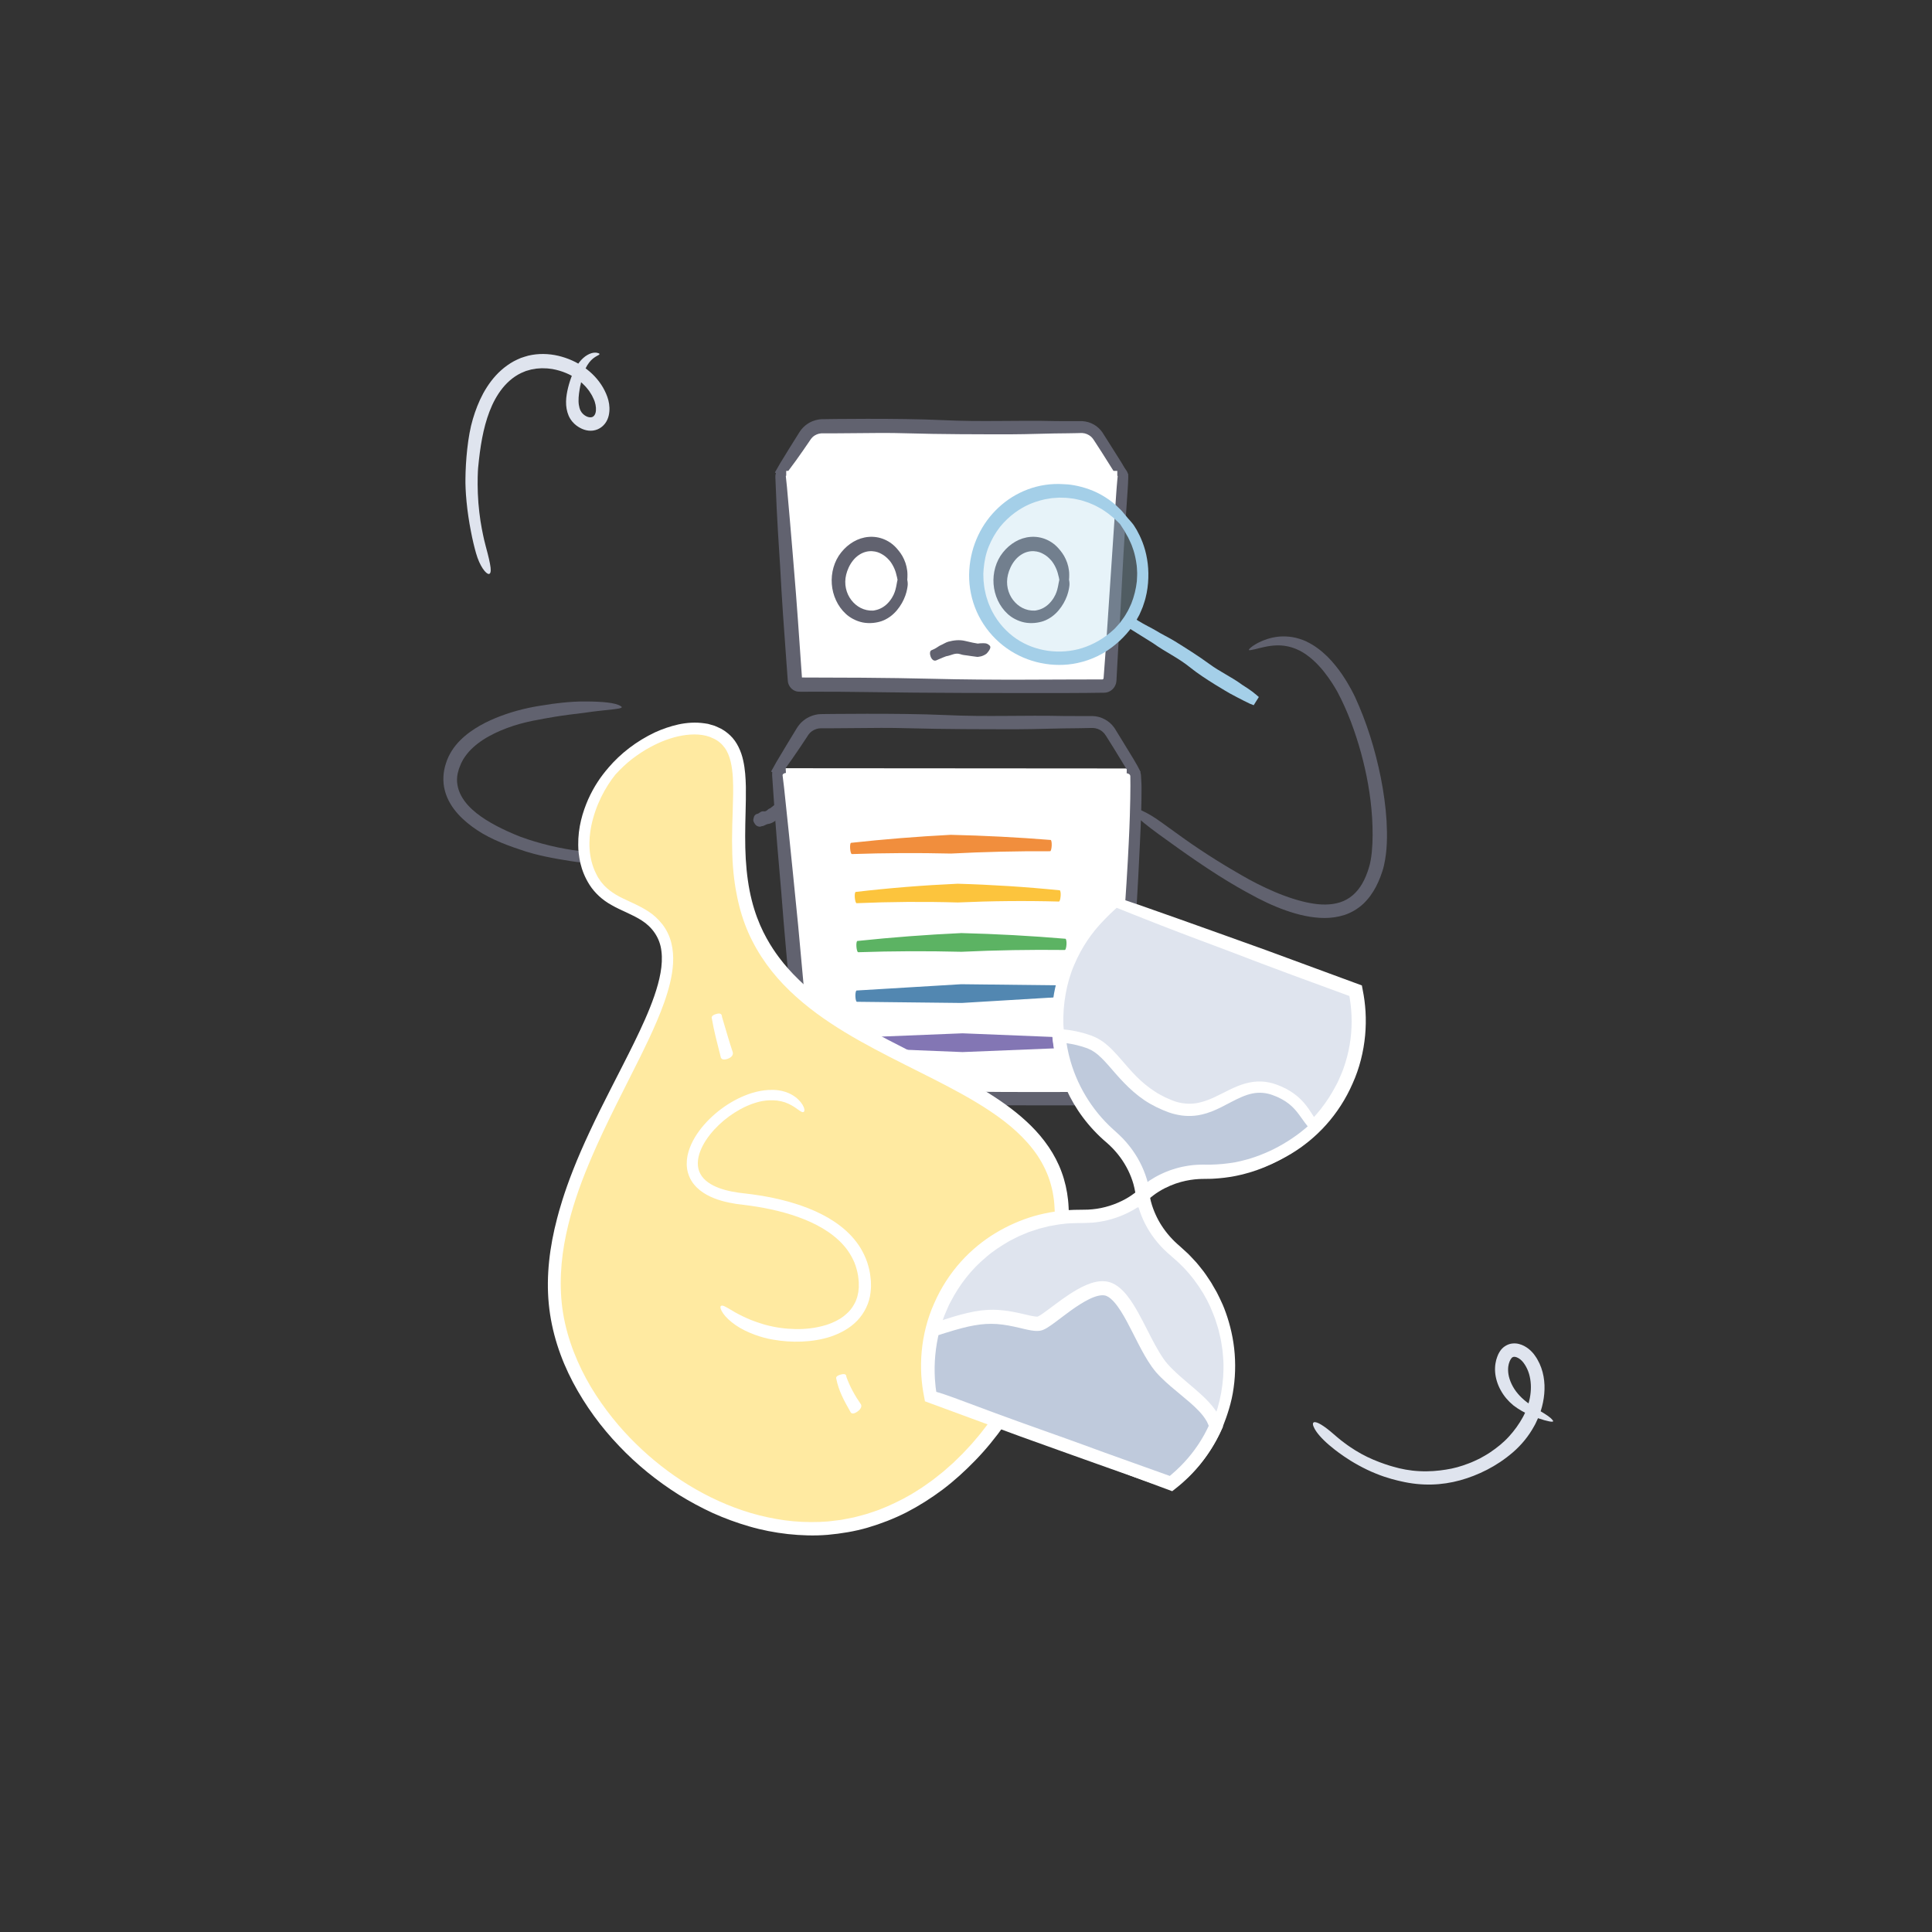 <?xml version="1.0" encoding="UTF-8"?><svg id="Layer_1" xmlns="http://www.w3.org/2000/svg" xmlns:xlink="http://www.w3.org/1999/xlink" viewBox="0 0 700 700"><rect x="0" y="0" width="700" height="700" fill="#333333" stroke="none"/><defs><style>.cls-1{fill:#a3cfe8;}.cls-2{fill:#fff;}.cls-3{fill:#fcc43d;}.cls-4{fill:#a4cfe8;}.cls-5{fill:#f18e3d;}.cls-6{fill:#8376b4;}.cls-7{fill:#ffeaa1;}.cls-8{fill:#dfe4ee;}.cls-9{fill:#61626f;}.cls-10{fill:#bfcadc;}.cls-11{opacity:.26;}.cls-12{fill:#5287b1;}.cls-13{fill:#5cb363;}</style><symbol id="colors" viewBox="0 0 75.75 75.68"><g><path class="cls-5" d="M70.25,3.77c-.05,1.08-.29,1.95-.54,1.95-11.53-.06-23.05,.21-34.54,.81-11.5-.27-23.03-.21-34.55,.18-.25,0-.52-.85-.59-1.93-.08-1.08,.06-1.97,.32-1.99C11.87,1.53,23.46,.6,35.08,0c11.63,.27,23.24,.86,34.8,1.79,.25,.02,.42,.9,.37,1.98Z"/><path class="cls-3" d="M73.36,21.32c-.07,1.08-.33,1.94-.59,1.93-11.76-.32-23.52-.21-35.24,.32-11.73-.34-23.49-.25-35.25,.25-.26,.01-.53-.85-.62-1.92-.09-1.08,.05-1.97,.31-2,11.78-1.38,23.63-2.33,35.51-2.86,11.89,.34,23.75,1.1,35.55,2.29,.26,.02,.41,.91,.34,1.99Z"/><path class="cls-13" d="M75.4,38.18c-.05,1.08-.31,1.95-.57,1.94-12.02-.14-24.02,.06-36,.63-11.99-.3-23.99-.26-36,.15-.26,0-.53-.85-.61-1.93-.08-1.08,.07-1.97,.34-1.99,12.03-1.27,24.1-2.19,36.21-2.75,12.11,.3,24.21,.96,36.26,1.98,.26,.02,.43,.91,.38,1.99Z"/><path class="cls-12" d="M75.74,54.41c.03,1.08-.17,1.96-.43,1.98l-36.43,2.19-36.49-.41c-.27,0-.5-.88-.53-1.95s.17-1.96,.43-1.98l36.43-2.19,36.49,.41c.27,0,.5,.88,.53,1.95Z"/><path class="cls-6" d="M71.73,72.42c0,1.08-.19,1.96-.42,1.97l-32.13,1.3-32.13-1.3c-.23,0-.42-.89-.42-1.97s.19-1.96,.42-1.97l32.13-1.3,32.13,1.3c.23,0,.42,.89,.42,1.97Z"/></g></symbol><symbol id="control" viewBox="0 0 402.14 428.55"><g><g><g><path class="cls-2" d="M246.7,45.12l-9.36-14.87c-1.37-2.18-3.77-3.5-6.34-3.5h-93.61c-2.5,0-4.83,1.24-6.22,3.32l-9.57,14.26"/><path class="cls-9" d="M123.08,45.33c.6-.79,1.22-1.61,1.88-2.47,1.82-2.38,3.75-5.09,5.4-7.47,.82-1.2,1.58-2.31,2.24-3.26,.16-.24,.32-.47,.46-.68,.14-.19,.21-.3,.32-.43,.2-.25,.4-.44,.57-.6,.84-.69,1.86-1.1,2.88-1.19,.13,0,.26-.02,.38-.02h1.61c.75,0,1.5,0,2.24,.01,2.97-.02,5.88-.05,8.78-.07,5.81-.07,11.63-.14,17.94,.05,12.62,.37,25.91,.37,37.86,.37,5.98,0,14.61-.37,20.59-.37,.83,0,1.99-.02,3.36-.06,.67-.01,1.52-.06,1.95-.03,.53,.03,1.09,.16,1.63,.38,.54,.22,1.06,.54,1.51,.94,.23,.2,.43,.43,.62,.67,.1,.13,.16,.22,.29,.4l.35,.53c.94,1.42,1.84,2.81,2.64,4.08,1.77,2.81,3.19,5.06,4.25,6.75,.8,1.26,1.6,2.33,2.37,3.23l2.97-1.87c-.61-1.27-1.45-2.78-2.62-4.64-.71-1.12-1.77-2.81-3.54-5.62-.9-1.42-2.03-3.21-3.23-5.1-.8-1.15-1.88-2.16-3.14-2.86-1.25-.71-2.67-1.11-4.06-1.2-4.46,0-8.33-.02-9.34-.02-15.28-.37-26.57,.37-41.85-.37-15.3-.74-41.96-.36-43.22-.32-.38,.02-1.69,.05-3.41,.73-.85,.34-1.79,.87-2.69,1.62-.45,.38-.88,.81-1.28,1.29-.4,.48-.78,1.08-1.01,1.45-2.14,3.4-4.71,7.53-6.78,10.94-.65,1.14-1.27,2.23-1.87,3.27l2.93,1.96Z"/></g><g><path class="cls-2" d="M244.17,42.82c1.1,0,2,.9,2,2l-4.93,73.68c0,1.1-.82,2-1.84,2h-110.44c-1.02,0-1.84-.9-1.84-2l-4.93-73.68c0-1.1,.9-2,2-2"/><path class="cls-9" d="M124.18,41.03c-1.8-.07-3.58,1.35-3.84,3.26-.02,.11-.03,.25-.04,.38v.67l.04,.74c.02,.5,.04,1,.06,1.5,.39,11.28,1.31,25.07,1.64,30.07,.61,11.91,1.41,22.87,2.22,33.82l.3,4.11,.15,2.06,.05,.62c.03,.31,.03,.63,.08,.94,.1,.6,.31,1.18,.64,1.69,.64,1.02,1.74,1.75,2.94,1.9,.3,.04,.62,.05,.94,.05h1.8c1.39,0,2.78,0,4.18-.01,5.6,0,11.33,.03,17.28,.12,23.83,.37,48.91,.37,71.48,.37,2.71-.02,5.7-.03,8.85-.05,1.58-.02,3.19-.04,4.83-.06,.57,0,1.15-.01,1.72-.02,.8-.03,1.53-.24,2.19-.65,1.32-.8,2.15-2.27,2.2-3.87,.2-3.66,.4-7.35,.59-10.88,.21-3.43,.41-6.71,.58-9.64,.42-6.26,1.14-22.57,1.9-33.84,.42-6.26,.75-11.27,1.01-15.03,.09-1.41,.16-2.74,.19-4v-.23c0-.09,.01-.11,0-.33-.02-.38-.07-.64-.16-.94-.17-.58-.48-1.1-.87-1.52-.78-.85-1.91-1.27-2.94-1.22v3.52c.09,.04,.14,.12,.14,.19,0,.02,0,.03,0,.04,0,0,0,.02,0,.01-.01-.02,0-.09-.01,.06-.04,.39-.08,.79-.12,1.21-.16,1.66-.3,3.5-.44,5.56-.17,2.5-.42,6.25-.84,12.5-.84,12.5-2.51,37.5-2.76,41.25-.33,4.38-.65,8.59-.93,12.43,0,.18-.05,.37-.2,.48-.15,.13-.33,.1-.52,.1h-4.18c-2.76,0-5.48,.02-8.17,.02-5.39,.02-10.67,.04-16,.06-10.66,.02-21.5-.03-33.68-.34-7.21-.18-15.77-.3-24.59-.37-7.41-.03-15.04-.06-21.96-.08-.56-8.07-1.07-15.33-1.45-20.7-.4-5.47-.67-9.01-.71-9.56-.17-2.17-1.9-23.76-3.27-38.75-.13-1.23-.26-2.43-.38-3.61l-.02-.22v-.08s-.02,0-.02,0c0-.02,0-.05,0-.08,.03-.06,.07-.11,.15-.14v-3.52Z"/></g><g><path class="cls-2" d="M247.63,150.64c1.68,.03,3.06,1.15,3.15,2.57,1,14.34-3.81,86.02-8.41,110.2-.72,3.77-4.02,6.49-7.86,6.49h-95.83c-4.15,0-7.61-3.16-7.97-7.3-1.7-19.52-6.57-72.63-9.71-109.75-.11-1.29,1.49-2.22,3.01-2.3"/><path class="cls-9" d="M123.94,148.77c-.44,.02-.84,.07-1.3,.19-.49,.12-.96,.31-1.4,.56-.88,.48-1.63,1.24-1.95,2.21-.34,.9-.05,2.26-.07,2.69,.04,.64,.08,1.28,.13,1.93,.91,14.51,2.48,32.2,3.05,38.63,1.17,15.29,2.48,29.36,3.79,43.43,.65,7.03,1.29,14.07,1.95,21.25,.08,.9,.16,1.8,.24,2.7,.03,.39,.1,1.05,.21,1.61,.11,.58,.29,1.14,.49,1.69,.86,2.2,2.49,4.1,4.58,5.27,1.04,.59,2.19,.99,3.39,1.19,.58,.11,1.24,.13,1.77,.15h1.41c1.88,.03,3.78,.05,5.7,.07,15.34,.18,31.08,.28,46.61,.32,7.77,.01,15.49,.03,23.08,.04,3.8,0,7.56,0,11.29,0,1.86,0,3.71,0,5.55,0h2.07l.92-.04c1.23-.1,2.44-.42,3.56-.93,2.24-1,4.24-2.89,5.34-5.36,.27-.61,.5-1.26,.65-1.92l.11-.5,.06-.39,.13-.77c.17-1.04,.34-2.09,.51-3.15,.33-2.13,.59-4.29,.89-6.49,.25-2.19,.51-4.41,.76-6.63,.95-8.87,1.68-17.74,2.32-25,.73-8.06,1.94-29.05,2.6-43.6,.4-8.08,.6-14.56,.59-19.47,.03-1.85-.09-3.57-.2-5.35-.11-1.38-.91-2.58-1.95-3.3-1.03-.71-2.13-.95-3.16-.94l-.07,3.51c.33,.04,.66,.14,.92,.34,.2,.15,.4,.41,.4,.75,0,.93,.02,2.11,.03,3.47-.01,1.41-.03,3-.05,4.71-.07,3.21-.16,8.02-.56,16.07-.38,8.04-1.12,20.11-1.94,30.76-.8,10.65-1.67,19.87-1.9,22.28-.98,9.21-1.95,17.81-3.15,26.03-.28,2.06-.67,4.06-.99,6.07-.26,1.59-1.1,2.9-2.32,3.81-.61,.45-1.29,.79-2.02,.97-.76,.2-1.38,.21-2.5,.2-2.02,0-4.04,.01-6.06,.02-16.14,.05-32.29,.05-50.85-.32-9.28-.18-20.3-.3-31.66-.37-1.42,0-2.84-.02-4.27-.02l-2.08-.02c-.47,0-.93-.1-1.38-.22-1.8-.52-3.23-2.11-3.59-3.92-.06-.23-.06-.43-.11-.71l-.09-1.06c-.06-.7-.12-1.4-.18-2.1-.12-1.4-.24-2.79-.36-4.16-.24-2.76-.48-5.47-.72-8.11-1.94-21.14-3.48-38.01-3.61-39.41-.28-2.79-3.01-30.56-5.09-49.83-.18-1.46-.35-2.9-.52-4.31-.08-.26,.05-.54,.26-.7,.1-.08,.22-.15,.35-.2,.1-.04,.39-.12,.58-.13l-.18-3.52Z"/></g><use width="75.75" height="75.68" transform="translate(147.36 174.68) scale(1.04)" xlink:href="#colors"/><path class="cls-9" d="M168.09,82.27c.03-.6,.1-1.23,.07-1.88,0-1.84-.48-3.89-1.25-5.55-.74-1.68-1.77-2.93-2.32-3.57-1.28-1.57-2.91-2.81-4.74-3.59-1.82-.79-3.82-1.1-5.75-.94-3.92,.31-7.44,2.48-9.95,5.62-2.56,3.17-3.71,7.43-3.4,11.48,.3,4.07,2.1,8.04,5.04,10.75,1.45,1.37,3.68,2.64,6.13,3.14,2.46,.49,4.97,.17,6.86-.47,1.05-.34,2.88-1.25,4.42-2.74,1.57-1.46,2.84-3.41,3.61-5.1,.88-1.87,1.21-3.5,1.38-4.7,.15-.91,.04-1.74-.1-2.44h-3.52c-.09,.34-.18,.7-.24,1.12-.1,.41-.17,.86-.26,1.37-.15,.6-.29,1.54-.94,2.94-.64,1.4-2.01,3.31-3.68,4.36-1.63,1.11-3.33,1.31-3.74,1.37-3.32,.14-6.07-1.44-7.91-3.84-1.83-2.39-2.7-5.75-1.85-9.18,.41-1.69,1.23-3.59,2.48-5.14,1.24-1.57,2.94-2.69,4.58-3.12,1.65-.45,3.23-.24,4.31,.11,1.09,.38,1.74,.83,1.84,.88,.2,.11,1.34,.79,2.49,2.14,1.13,1.35,2.13,3.39,2.51,5.23,.2,.59,.28,1.19,.4,1.76h3.52Z"/><path class="cls-9" d="M121.7,153.65c.62-.85,1.26-1.71,1.93-2.62,1.87-2.53,3.85-5.41,5.55-7.94,.85-1.27,1.63-2.45,2.3-3.46,.17-.25,.32-.5,.48-.73,.08-.12,.15-.23,.22-.34l.16-.23c.2-.28,.4-.51,.57-.68,.86-.8,1.93-1.31,3.02-1.5,.27-.04,.55-.07,.83-.07h1.11c.79,0,1.57,0,2.35,0,3.12-.02,6.17-.05,9.23-.07,6.11-.07,12.22-.14,18.85,.05,13.26,.37,27.23,.37,39.79,.37,6.28,0,15.36-.37,21.64-.37,.87,0,2.09-.02,3.53-.06,.36,0,.73-.02,1.12-.03,.19,0,.38,0,.57-.01,.14,0,.28,0,.43,0,.57,.03,1.18,.14,1.77,.36,.58,.22,1.16,.55,1.65,.97,.25,.21,.48,.45,.7,.69,.23,.28,.36,.46,.63,.89,.96,1.51,1.89,2.98,2.71,4.32,1.82,2.98,3.28,5.36,4.37,7.15,.82,1.34,1.65,2.48,2.44,3.43l3-1.83c-.64-1.34-1.5-2.94-2.7-4.9-.73-1.19-1.82-2.98-3.64-5.95-.46-.74-.97-1.58-1.52-2.48-.27-.45-.56-.91-.85-1.39-.15-.24-.29-.48-.44-.72-.16-.26-.37-.6-.59-.87-1.71-2.35-4.7-3.91-7.59-3.98-4.66,0-8.71-.01-9.76-.01-16.06-.37-27.92,.37-43.98-.37-8.03-.37-19.06-.46-28.25-.45-4.59,.02-8.72,.04-11.77,.06-3.07,.04-4.94,.03-5.58,.11-.39,.05-1.74,.17-3.46,.99-.86,.41-1.79,1.02-2.67,1.84-.43,.42-.86,.88-1.24,1.41-.18,.25-.4,.58-.53,.79-.13,.22-.27,.44-.41,.67-2.2,3.6-4.85,7.97-6.98,11.58-.67,1.2-1.31,2.36-1.93,3.46l2.95,1.92Z"/><path class="cls-9" d="M196.88,108.97c-.54,.48-1.38,.86-2.09,1.05-.73,.18-1.29,.19-1.35,.19-1.55-.15-2.71-.41-3.63-.51-.93-.12-1.59-.16-2.53-.48-.94-.31-1.77-.18-2.56,.05-.8,.23-1.56,.56-2.56,.72-.24,.08-1.87,.72-2.7,1.1-.42,.18-.67,.3-.83,.37-1.86,.83-3-3.1-1.82-3.63,.26-.11,.6-.27,1.03-.46,.77-.34,1.79-1.16,2.26-1.34,.82-.32,1.96-1.09,2.88-1.33,.91-.24,1.91-.44,2.94-.51,.52-.03,1.03-.04,1.55,0,.53,.04,1.1,.11,1.61,.25,1.04,.26,1.94,.46,2.7,.61,.77,.15,1.29,.23,1.84,.34,.23,0,.83-.14,1.6-.12,.84,0,1.62-.11,2.5,.64,.48,.35,.56,.73,.39,1.23-.17,.5-.58,1.11-1.22,1.82Z"/><path class="cls-9" d="M226.7,82.27c.03-.6,.1-1.23,.07-1.88,0-1.84-.48-3.89-1.25-5.55-.74-1.68-1.77-2.93-2.32-3.57-1.28-1.57-2.91-2.81-4.74-3.59-1.82-.79-3.82-1.1-5.75-.94-3.92,.31-7.44,2.48-9.95,5.62-2.56,3.17-3.71,7.43-3.4,11.48,.3,4.07,2.1,8.04,5.04,10.75,1.45,1.37,3.68,2.64,6.13,3.14,2.46,.49,4.97,.17,6.86-.47,1.05-.34,2.88-1.25,4.42-2.74,1.57-1.46,2.84-3.41,3.61-5.1,.88-1.87,1.21-3.5,1.38-4.7,.15-.91,.04-1.74-.1-2.44h-3.52c-.09,.34-.17,.7-.23,1.12-.1,.41-.17,.86-.26,1.37-.15,.6-.29,1.54-.94,2.94-.64,1.4-2.02,3.31-3.68,4.36-1.63,1.11-3.33,1.31-3.74,1.37-3.32,.14-6.07-1.44-7.91-3.84-1.83-2.39-2.7-5.75-1.85-9.18,.41-1.69,1.23-3.59,2.48-5.14,1.24-1.57,2.94-2.69,4.58-3.12,1.65-.45,3.23-.24,4.31,.11,1.09,.38,1.74,.83,1.84,.88,.2,.11,1.34,.79,2.49,2.14,1.13,1.35,2.13,3.39,2.51,5.23,.2,.59,.28,1.19,.4,1.76h3.52Z"/><g><path class="cls-4" d="M295.47,124.75c-.3-.26-.61-.52-.93-.8-1.79-1.56-4.23-3.07-5.11-3.63-4-2.94-7.88-4.6-11.89-7.54s-8.43-5.7-12.41-8.18c-1.99-1.24-5.06-2.72-7.05-3.97-1.11-.69-4.18-2.17-6.17-3.42-1.11-.69-1.99-1.24-2.65-1.66-.5-.31-1-.49-1.48-.59l-1.86,2.98c.38,.42,.91,.87,1.64,1.32,.44,.28,1.1,.69,2.21,1.38,2.21,1.38,6.63,4.14,7.3,4.56,4.89,3.49,9.04,5.21,13.73,9.01,4.69,3.8,13.79,9.03,14.19,9.25s4.37,2.37,7.22,3.71c.49,.19,.95,.37,1.4,.55l1.87-2.99Z"/><g class="cls-11"><circle class="cls-1" cx="223.23" cy="80.32" r="30.43"/></g><path class="cls-4" d="M247.84,59.74c-.45-.54-.9-1.08-1.37-1.64-.23-.28-.47-.56-.71-.84-.26-.26-.53-.52-.8-.79-2.95-3.03-7.05-5.58-10.96-6.97-3.9-1.41-7.48-1.86-9.37-1.87-9.03-.6-17.44,2.82-23.47,8.47-6.08,5.64-10.02,13.62-10.6,22.63-.29,4.5,.39,9.15,2.03,13.48,1.64,4.33,4.25,8.3,7.55,11.54,3.29,3.25,7.28,5.75,11.52,7.31,4.24,1.58,8.73,2.23,13.05,2.03,4.31-.18,9.59-1.47,14.15-4.12,4.58-2.62,8.38-6.37,10.84-9.86,.74-.93,1.56-2.4,2.47-4.12,.39-.9,.84-1.85,1.24-2.88,.33-1.05,.75-2.13,1.02-3.28,1.2-4.59,1.28-9.85,.55-14.02-.76-4.66-2.39-8.13-3.75-10.58-.28-.45-.55-.89-.81-1.31-.26-.43-.54-.83-.85-1.18-.6-.73-1.19-1.39-1.74-1.98l-2.71,2.24c.46,.75,.99,1.57,1.61,2.47,.27,.48,.55,.98,.84,1.52,.15,.26,.31,.53,.47,.81,.16,.28,.28,.59,.43,.89,.33,.75,.84,1.65,1.24,2.93,.48,1.25,.92,2.84,1.27,4.86,.07,.51,.15,1.05,.24,1.62,.09,.57,.07,1.17,.12,1.79,.12,1.24-.02,2.57-.07,3.93-.29,2.73-1,5.56-2.01,8.09-.57,1.23-1.08,2.45-1.75,3.48-.58,1.09-1.28,1.99-1.87,2.81-.55,.85-1.22,1.44-1.66,1.98-.46,.53-.82,.92-1.06,1.11-3.47,3.22-7.39,5.43-11.44,6.72-4.05,1.27-8.25,1.55-12.31,1.01-4.06-.57-8.03-1.98-11.56-4.37-3.51-2.4-6.58-5.74-8.74-9.89-.3-.5-.52-1.06-.76-1.62-.23-.56-.51-1.12-.71-1.71-.38-1.2-.83-2.42-1.06-3.74-.35-1.29-.44-2.65-.61-4.02-.02-.69-.05-1.38-.07-2.08-.04-.7,.07-1.4,.09-2.1,.23-2.8,.79-5.63,1.85-8.24,1.06-2.6,2.43-5.01,4.05-7.08,3.29-4.11,7.36-6.79,10.54-8.19,3.21-1.4,5.49-1.77,5.81-1.88,.17-.03,.54-.09,1.06-.17,.53-.06,1.2-.26,2.03-.28,.41-.03,.86-.06,1.33-.09,.24-.02,.48-.03,.73-.05,.25,0,.51,.01,.77,.02,.53,.01,1.08,.02,1.65,.04,.57,.03,1.16,.13,1.77,.19,1.22,.08,2.46,.45,3.76,.71,1.25,.42,2.57,.76,3.8,1.35,1.28,.47,2.43,1.21,3.61,1.82,1.08,.77,2.22,1.41,3.13,2.25,1.32,.95,2.4,2.09,3.48,3.13l2.71-2.24Z"/></g><path class="cls-9" d="M312.86,104.73c2.74,1.28,5.26,3.23,7.42,5.34,2.14,2.13,3.92,4.41,5.36,6.51,2.85,4.21,4.41,7.61,4.62,8.02,4.3,9.3,7.37,19.21,9.42,29.46,1.01,5.12,1.75,10.34,2.07,15.63,.27,5.29,.29,10.66-.95,16.13-.32,1.4-.78,2.69-1.23,3.94-.48,1.25-1,2.48-1.62,3.65-1.22,2.35-2.77,4.52-4.69,6.32-1.94,1.78-4.23,3.14-6.65,3.95-2.42,.8-4.91,1.14-7.34,1.14-4.87-.03-9.51-1.16-14.05-2.75-4.55-1.61-9.03-3.73-13.61-6.31-1.21-.64-5.81-3.18-10.89-6.42-5.09-3.22-10.67-7.09-14.35-9.71-3.66-2.63-5.86-4.22-7.33-5.27-8-5.84-10.38-8.57-9.47-9.19,.94-.62,5.29,1.12,10.39,4.84,2.19,1.58,5.11,3.68,8.76,6.3,3.29,2.34,7.4,5.07,11.18,7.44,3.78,2.38,7.26,4.37,9.17,5.49,3.45,2.02,7.78,4.28,12.22,6.15,4.43,1.89,8.98,3.33,12.69,4.01,3.69,.71,7.55,.83,10.94-.27,3.4-1.06,6.17-3.53,8.06-6.86,.95-1.66,1.7-3.51,2.29-5.44,.61-1.86,.91-3.81,1.13-5.87,.41-4.1,.35-8.35,.11-12.52-.53-8.36-2-16.04-4.03-23.51-2.08-7.45-4.68-14.79-8.58-22.13-.86-1.51-2.53-4.34-4.88-7.28-2.34-2.92-5.44-5.9-8.77-7.58-1.84-.94-3.73-1.51-5.54-1.75-1.81-.24-3.54-.16-5.08,.05-3.09,.43-5.44,1.28-6.88,1.47-.93,.2-1.11,.04-.64-.46,.23-.25,.63-.58,1.17-.98,.57-.35,1.26-.84,2.15-1.26,1.75-.89,4.2-1.82,7.27-2.14,1.53-.13,3.2-.1,4.93,.18,1.73,.3,3.49,.85,5.21,1.63Z"/></g><path class="cls-8" d="M387.57,381.29c-1.72-1.4-3.34-3.29-4.47-5.38-1.16-2.08-1.86-4.41-2.02-6.59-.16-2.18,.24-4.17,.77-5.53,.47-1.38,1.23-2.36,1.4-2.56,.91-1.15,2.55-2.14,4.17-2.25,1.64-.16,3.02,.31,4.15,.88,1.13,.6,2.08,1.34,2.9,2.23,.21,.22,.4,.45,.6,.69,.18,.23,.32,.45,.49,.68,.33,.44,.62,.9,.88,1.38,2.2,3.82,2.82,8.26,2.44,12.39-.18,2.08-.61,4.12-1.23,6.09-.31,.99-.67,1.97-1.11,2.89-.44,.92-.81,1.89-1.35,2.76-1.96,3.59-4.6,6.79-7.65,9.43-3.06,2.63-6.2,4.69-9.39,6.33-3.19,1.64-6.42,2.9-9.75,3.82-6.65,1.83-13.85,2.15-21.53,.34-1-.22-4.88-1.07-9.07-2.81-4.21-1.68-8.67-4.24-11.46-6.19-2.81-1.92-4.37-3.25-5.41-4.12-2.84-2.44-4.46-4.44-5.23-5.85-.78-1.4-.79-2.16-.3-2.38,1.01-.43,3.84,1.35,7.18,4.29,.7,.65,1.59,1.33,2.57,2.16,1.02,.76,2.14,1.67,3.48,2.54,2.36,1.63,5.44,3.35,8.37,4.57,2.92,1.23,5.63,2.11,7.14,2.51,2.71,.81,6.12,1.48,9.55,1.63,3.44,.19,6.8-.11,9.54-.56,2.75-.4,5.52-1.18,8.22-2.23,1.37-.49,2.68-1.15,4.01-1.77,1.28-.72,2.59-1.41,3.81-2.25,2.46-1.65,4.8-3.52,6.8-5.71,2-2.18,3.72-4.58,5.11-7.13,2.73-5.08,3.61-10.75,2.2-15.58-.36-1.2-.87-2.33-1.53-3.36l-.53-.75c-.17-.23-.34-.42-.53-.62-.38-.39-.81-.73-1.26-.99-.44-.26-.89-.42-1.25-.47-.37-.05-.59,0-.83,.12-.23,.1-.5,.37-.77,.83-.26,.45-.51,1.06-.66,1.66-.27,1-.47,3.07,.32,5.46,.38,1.19,.97,2.43,1.72,3.59,.75,1.17,1.66,2.21,2.66,3.18,2.22,2.12,4.73,3.58,6.73,4.81,2.03,1.22,3.59,2.21,4.3,3.1,1.02,.99-.18,.94-2.85,.2-1.34-.38-3.05-.94-5.01-1.78-1.95-.85-4.17-2-6.35-3.7Z"/><path class="cls-8" d="M49.64,11.87c-.37,1.91-.7,3.96-.65,5.71,.01,.88,.14,1.69,.34,2.4,.1,.36,.23,.68,.37,.99,.13,.25,.27,.48,.44,.71,.69,.91,1.68,1.44,2.29,1.61,.64,.17,.94,.11,1.01,.11,.38-.02,.67-.11,.99-.39,.29-.25,.53-.61,.69-1.14,.33-1.08,.21-2.67-.26-4.1-.2-.7-.65-1.46-.97-2.2-.18-.37-.44-.7-.65-1.06-.23-.34-.42-.72-.7-1.03-.53-.65-1.03-1.31-1.67-1.88-.57-.62-1.26-1.13-1.92-1.67-2.72-2.06-6.03-3.4-9.43-4.01-.86-.08-1.71-.27-2.58-.25l-1.29-.04-1.28,.09c-.43,0-.86,.07-1.27,.16l-1.27,.21-1.23,.35c-.21,.06-.42,.1-.62,.17l-.59,.24c-3.23,1.22-5.9,3.46-7.95,5.99-2.05,2.57-3.57,5.46-4.73,8.51-2.32,6.1-3.38,12.76-4.11,20.4-.09,1-.28,4.84-.1,9.27,.16,4.43,.79,9.41,1.43,12.69,.28,1.65,.62,2.94,.83,4.01,.27,1.05,.47,1.86,.63,2.51,.97,3.54,1.53,5.99,1.72,7.58,.18,1.59-.08,2.34-.62,2.36-1.04,.06-3.32-2.82-4.65-7.55-.57-2.02-1.26-4.73-1.9-8.16-.6-3.09-1.19-6.89-1.52-10.38-.35-3.48-.45-6.64-.41-8.4,.06-6.32,.8-15.42,2.69-21.66,.92-3.1,2.11-6.24,3.75-9.29,1.67-3.02,3.79-5.98,6.54-8.41,1.37-1.22,2.89-2.3,4.51-3.2,.81-.46,1.71-.81,2.56-1.2,.89-.31,1.79-.59,2.69-.84,3.65-.87,7.4-.77,10.88,.04,3.48,.82,6.64,2.25,9.39,4.17,2.74,1.92,5.09,4.36,6.78,7.24,1.62,2.83,2.99,6.3,2.13,10.22-.23,.98-.64,1.99-1.32,2.89-.69,.9-1.58,1.64-2.67,2.11-1.08,.47-2.29,.61-3.38,.48-1.1-.13-2.12-.49-3.03-1-.77-.41-1.83-1.1-2.81-2.27-.49-.58-.94-1.29-1.31-2.11-.33-.77-.58-1.61-.74-2.49-.32-1.75-.24-3.59,.04-5.3,.28-1.73,.7-3.31,1.2-4.87,1.1-3.41,2.71-6.4,4.75-8.24,1.01-.92,2.1-1.5,3.04-1.78,.48-.13,.91-.21,1.31-.19,.38-.02,.71,.04,.99,.15,.7,.16,.72,.39,.34,.66-.39,.26-1.19,.59-2.1,1.32-.9,.73-1.9,1.9-2.71,3.59-.82,1.67-1.46,3.8-1.85,6.16Z"/><path class="cls-9" d="M112.63,167.92c.3-.52,.83-.77,.87-.79,.96-.05,1.41-1.12,2.56-.95,1.18,.15,1.36-.85,2.32-1.09,.1-.07,.75-.56,1.06-.81,.16-.13,.25-.2,.31-.26,.67-.57,3.18,2.63,2.66,3.06-.11,.09-.25,.21-.43,.35-.32,.26-.58,.92-.77,1.06-.34,.25-.62,.91-.98,1.15-.71,.48-1.52,.98-2.48,1.1-.95,.11-1.45,.78-2.41,.82-.17,.08-.64,.29-1.16,.11-.56-.16-1.04-.38-1.56-1.36-.56-.97-.25-1.48,.02-2.4Z"/><path class="cls-9" d="M51.1,130.47c-3.53,.41-7.48,.91-10.59,1.42-3.12,.49-5.41,.97-5.7,1.02-6.33,1.08-12.71,2.97-18.3,6.07-2.8,1.53-5.32,3.43-7.33,5.67-.96,1.14-1.87,2.33-2.49,3.66l-.26,.49-.2,.52-.42,1.04c-.29,.7-.39,1.41-.62,2.12-.6,2.87,0,5.67,1.3,8.08,1.31,2.43,3.27,4.47,5.47,6.23,2.21,1.76,4.67,3.27,7.32,4.67,2.66,1.4,5.52,2.69,8.66,3.93,.83,.3,4,1.45,7.78,2.46,3.76,1.04,8.1,1.91,11.01,2.34,2.91,.44,4.66,.6,5.82,.69,6.37,.5,8.66,.95,8.53,2.05-.09,.5-.88,1.13-2.23,1.55-1.35,.45-3.24,.67-5.4,.54-1.85-.14-4.31-.35-7.34-.82-2.73-.42-6.05-.99-9.05-1.63-3-.62-5.67-1.37-7.14-1.83-2.63-.86-5.86-1.93-9.02-3.25-3.16-1.3-6.25-2.89-8.64-4.49-2.38-1.59-4.76-3.45-6.87-5.77-2.1-2.31-3.95-5.17-4.82-8.5-.91-3.32-.66-6.95,.41-10.07,.99-3.15,2.9-6.01,5.13-8.22,2.24-2.23,4.68-3.92,7.15-5.33,2.47-1.4,4.98-2.52,7.53-3.48,5.1-1.91,10.36-3.2,16.12-3.99,2.4-.44,9.07-1.35,14.55-1.27,6.08-.01,10.94,.46,12.7,1.62,2.35,1.22-4.23,1.14-13.04,2.47Z"/><g><path class="cls-7" d="M61.08,151.58c-8.32,9.71-13.42,25.29-8,37.33,5.46,12.13,17.07,10.63,24,18.67,21.12,24.51-46.61,85.08-36,142.67,7.44,40.34,53.47,80.01,98.67,76,51.85-4.6,87.56-65.36,84-117.33-3.64-53.07-100.43-48.91-114.67-110.67-6.23-27,4.56-52.06-9.33-60-10.69-6.11-28.92,1.95-38.67,13.33Z"/><path class="cls-2" d="M62.44,152.75c1.77-1.94,3.7-3.79,5.84-5.47,2.17-1.64,4.47-3.22,6.99-4.53,3.48-1.85,7.29-3.34,11.23-4.03,3.9-.68,8.03-.63,11.32,1.04,1.69,.75,3.06,1.93,4.1,3.35,1.06,1.42,1.72,3.18,2.18,5.03,.89,3.74,.94,7.8,.9,11.73-.05,3.94-.23,7.8-.32,11.47-.1,3.67-.1,7.17,.01,10.4,.21,6.47,1,11.84,1.79,15.53,.9,4.4,2.22,8.7,3.99,12.77,1.79,4.06,4.01,7.89,6.55,11.42,5.08,7.1,11.46,12.9,18.15,17.87,6.73,4.96,13.83,9.09,20.98,12.91,7.15,3.82,14.37,7.32,21.47,10.94,7.09,3.62,14.11,7.33,20.65,11.72,6.52,4.37,12.6,9.5,16.95,15.92,2.13,3.22,3.84,6.72,4.87,10.47,.55,1.86,.89,3.79,1.14,5.74,.23,1.93,.27,4,.37,6.04,.24,8.2-.57,16.56-2.19,24.91-1.7,8.34-4.21,16.59-7.54,24.52-.88,1.96-1.69,3.96-2.67,5.88l-1.42,2.9-1.53,2.85c-.5,.96-1.03,1.89-1.59,2.82l-1.64,2.79-1.76,2.72-.88,1.36-.93,1.32-1.87,2.64-1.98,2.56c-1.28,1.74-2.75,3.32-4.12,4.98l-2.2,2.37-1.1,1.18-1.15,1.13-2.31,2.25-2.41,2.13-1.21,1.06-1.26,1c-.84,.66-1.67,1.35-2.52,1.99-1.75,1.22-3.45,2.54-5.28,3.63-3.57,2.35-7.38,4.28-11.26,5.98l-2.94,1.2c-.98,.39-2,.68-3,1.03-1.99,.73-4.06,1.15-6.09,1.72l-3.1,.6-1.55,.3-1.56,.19-3.13,.38-3.14,.18c-4.19,.14-8.38-.02-12.53-.59-4.14-.58-8.23-1.44-12.23-2.61-16-4.74-30.32-13.91-41.74-25.12-5.74-5.59-11.45-12.53-16.27-20.51-4.75-8-8.52-17.15-10.1-26.69-1.57-9.55-.89-19.43,1.06-28.59,1.92-9.19,4.96-17.71,8.08-25.22,1.73-4.18,4.3-9.98,7.58-16.72,3.26-6.76,7.26-14.45,11.33-22.68,2.03-4.12,4.07-8.38,5.94-12.78,1.87-4.4,3.58-8.95,4.73-13.69,1.12-4.71,1.7-9.78,.46-14.67-.6-2.43-1.74-4.73-3.22-6.65-1.49-1.91-3.27-3.54-5.15-4.73-4.19-2.7-8.39-4.03-11.66-6.01-1.64-.98-3.06-2.08-4.27-3.32-.28-.33-.56-.66-.83-.98l-.41-.49-.35-.53c-.23-.35-.47-.7-.7-1.04-.19-.37-.39-.74-.58-1.11-1.51-2.96-2.22-6.1-2.42-9.06-.2-2.97,.09-5.77,.59-8.32,1.58-7.64,5.04-14.04,8.85-18.8l-2.67-2.29c-2.65,3.03-5.21,6.76-7.28,11.38-2.01,4.61-3.7,10.15-3.61,16.6,0,1.94,.25,4.15,.8,6.6,.59,2.45,1.6,5.14,3.37,7.89,1.76,2.74,4.54,5.41,8.01,7.28,3.42,1.98,7.39,3.29,10.91,5.58,3.51,2.23,6.49,6.02,7.05,11.02,.65,4.98-.64,10.66-2.56,16.25-1.94,5.62-4.55,11.27-7.28,16.86-2.74,5.6-5.62,11.14-8.37,16.55-5.54,10.79-10.44,21.1-13.74,29.54-3.34,8.43-5.14,14.94-5.83,17.63-2.72,10.32-4.01,20.82-3.03,31.01,.99,10.19,4.22,19.79,8.73,28.36,4.54,8.58,10.22,16.31,16.72,23.1,6.47,6.83,13.77,12.72,21.65,17.69,3.96,2.45,8.07,4.67,12.32,6.63,4.27,1.92,8.68,3.54,13.21,4.85,4.53,1.33,9.21,2.23,13.97,2.77,4.76,.51,9.61,.69,14.47,.28,4.85-.45,9.74-1.22,14.52-2.62,4.77-1.4,9.48-3.23,14.03-5.53,4.52-2.34,8.89-5.1,13.07-8.23,4.17-3.15,8.1-6.72,11.84-10.58,7.49-7.72,14.34-17.41,19.97-28.38,5.59-10.99,9.85-23.34,12.16-36.28,1.15-6.47,1.8-13.09,1.86-19.73,0-1.66,.04-3.32-.07-4.98-.08-1.66-.11-3.29-.31-5.03-.36-3.42-1.13-6.82-2.32-10.06-2.35-6.51-6.44-12.16-11.09-16.77-4.67-4.63-9.86-8.36-15.05-11.64-10.43-6.49-20.83-11.36-30.07-16.08-9.27-4.67-17.44-9.11-24-13.43-6.58-4.28-11.52-8.39-14.85-11.62-3.35-3.21-5.11-5.49-5.62-6.05-.92-1.2-4.19-4.97-7.4-11.4-1.59-3.21-3.1-7.1-4.21-11.56-1.13-4.47-1.84-9.51-2.16-14.89-.32-5.39-.22-11.13-.06-17.09,.07-2.98,.15-6.02,.1-9.13-.08-3.11-.25-6.3-.98-9.54-.35-1.61-.9-3.25-1.67-4.81-.76-1.56-1.79-3.06-3.1-4.28-1.3-1.21-2.77-2.25-4.37-2.89-.39-.17-.78-.37-1.18-.52l-1.22-.36-1.22-.35-1.23-.19c-3.28-.49-6.49-.24-9.48,.4-2.98,.67-5.79,1.65-8.4,2.83-6.78,3.2-12.55,7.67-17.01,12.91l2.67,2.29Z"/></g><g><g><path class="cls-8" d="M243.62,199.05c-7.52,5.77-13.62,13.54-17.35,22.89-8.98,22.54-1.88,47.33,15.62,61.99,6.11,5.12,10.33,12.14,11.66,20l.11,.66,.52-.43c6.1-5.04,13.82-7.65,21.73-7.51,22.48,.41,43.78-13.21,52.07-35.49,3.69-9.9,4.3-20.2,2.34-29.84l-86.7-32.27Z"/><path class="cls-2" d="M243,200.73c2.17,.87,4.4,1.76,6.73,2.7,13.01,5.23,29.06,11.21,34.9,13.38,7.86,3.04,15.39,5.86,22.8,8.61,7,2.57,13.87,5.09,20.82,7.65l.06,.27,.03,.14,.06,.37c.1,.69,.23,1.37,.3,2.07,.18,1.38,.29,2.78,.35,4.19,.13,2.81,0,5.66-.35,8.51-.37,2.85-.96,5.71-1.84,8.53-.23,.7-.44,1.41-.7,2.11l-.38,1.05-.44,1.03c-.61,1.37-1.13,2.79-1.9,4.11-3.13,6.03-7.4,11.57-12.7,15.97-2.58,2.29-5.51,4.14-8.47,5.88l-2.3,1.17c-.38,.19-.76,.4-1.15,.58l-1.19,.5-2.38,.99-2.44,.81-1.22,.41-1.24,.31-2.48,.63-2.52,.44c-.84,.15-1.67,.3-2.52,.36-3.44,.49-6.52,.2-10.55,.47-3.81,.3-7.54,1.22-11,2.67-1.73,.72-3.4,1.58-4.99,2.55l-.58,.38-.26,.17h.01c.12,.42-.28-1.06-.6-1.89-.33-.95-.7-1.9-1.14-2.85-.86-1.9-1.93-3.79-3.19-5.6-1.26-1.81-2.72-3.55-4.34-5.15-.81-.8-1.66-1.57-2.54-2.3l-2.29-2.03c-6.03-5.5-10.56-12.55-12.92-18.81-.32-.87-.79-1.89-1.13-3.11-.35-1.22-.87-2.55-1.16-4.06-.17-.75-.36-1.52-.54-2.33-.16-.81-.26-1.65-.4-2.5-.33-1.71-.38-3.53-.54-5.39-.32-7.46,1.19-15.72,3.91-21.92,2.92-6.92,6.64-11.74,9.67-15.04,2.28-2.48,4.48-4.54,6.46-6.3l-2.14-2.79c-2.76,1.95-6.04,4.64-9.43,8.77-1.01,1.26-2.26,2.85-3.69,5.05-1.41,2.21-3.06,5-4.62,8.73-1.47,3.74-3.15,8.54-3.86,13.88-.77,5.32-.74,11.08,.07,16.36,.8,5.29,2.31,10.08,3.85,13.73,.8,1.81,1.56,3.35,2.19,4.58,.69,1.19,1.21,2.09,1.51,2.61,.46,.88,1.04,1.68,1.58,2.5,.56,.8,1.06,1.64,1.66,2.4,1.22,1.5,2.34,3.06,3.68,4.39,.65,.68,1.27,1.39,1.94,2.04,.69,.63,1.38,1.26,2.06,1.88l1.02,.93,.94,.82c.61,.56,1.21,1.13,1.77,1.73,2.26,2.38,4.14,5.03,5.54,7.88,.7,1.42,1.29,2.88,1.77,4.38,.11,.41,.19,.6,.42,1.47l.46,2.19c.29,1.46,.54,3,.79,4.45,1.55-1.28,3.15-2.62,4.72-3.81,.39-.31,.8-.6,1.19-.85l.66-.43,1.35-.8c1.83-1.01,3.77-1.84,5.78-2.47,2.01-.63,4.08-1.06,6.2-1.26,1.06-.1,2.12-.17,3.19-.15,1.16-.02,2.32-.04,3.49-.05,4.75-.16,9.56-.88,14.36-2.23,4.79-1.38,9.53-3.44,14.11-6.2,4.28-2.59,8.66-6.06,12.53-10.38,3.88-4.31,7.23-9.46,9.65-15.04,2.51-5.54,3.98-11.55,4.53-17.4,.27-2.93,.31-5.81,.15-8.6-.08-1.39-.22-2.76-.39-4.1-.1-.67-.2-1.33-.3-1.98-.22-1.16-.43-2.31-.64-3.44-19.61-7.22-33.47-12.33-34.7-12.78-2.54-.91-27.87-10.04-45.51-16.22-2.9-.98-5.69-1.92-8.35-2.82l-1.23,3.3Z"/></g><g><path class="cls-8" d="M263.7,410.12c7.52-5.77,13.62-13.54,17.35-22.89,8.98-22.54,1.88-47.33-15.62-61.99-6.11-5.12-10.33-12.14-11.66-20l-.11-.66-.52,.43c-6.1,5.04-13.82,7.65-21.73,7.51-22.48-.41-43.78,13.21-52.07,35.49-3.69,9.9-4.3,20.2-2.34,29.84l86.7,32.27Z"/><path class="cls-2" d="M264.32,408.45c-2.17-.87-4.4-1.76-6.73-2.7-13.01-5.23-29.06-11.21-34.9-13.38-7.86-3.04-15.39-5.86-22.8-8.61-7-2.57-13.87-5.09-20.82-7.65l-.06-.27-.03-.14-.06-.37c-.1-.69-.23-1.37-.3-2.07-.18-1.38-.29-2.78-.35-4.19-.13-2.81,0-5.66,.35-8.51,.37-2.85,.96-5.71,1.84-8.53,.23-.7,.44-1.41,.7-2.11l.38-1.05,.44-1.03c.61-1.37,1.13-2.79,1.9-4.11,3.13-6.03,7.4-11.57,12.7-15.97,2.58-2.29,5.51-4.14,8.47-5.88l2.3-1.17c.38-.19,.76-.4,1.15-.58l1.19-.5,2.37-.99,2.44-.81,1.22-.41,1.24-.31,2.48-.63,2.52-.44c.84-.15,1.67-.3,2.52-.36,3.44-.49,6.52-.2,10.54-.47,3.81-.3,7.54-1.22,11-2.67,1.73-.72,3.4-1.58,4.99-2.55l.58-.38,.26-.17h-.01c-.12-.42,.28,1.06,.6,1.89,.33,.95,.7,1.9,1.14,2.85,.86,1.9,1.93,3.79,3.19,5.6,1.26,1.81,2.72,3.55,4.34,5.15,.81,.8,1.66,1.57,2.54,2.3l2.29,2.03c6.03,5.5,10.56,12.55,12.92,18.81,.32,.87,.79,1.89,1.13,3.11,.36,1.22,.87,2.55,1.16,4.06,.18,.75,.36,1.52,.54,2.33,.16,.81,.26,1.65,.4,2.5,.33,1.71,.38,3.53,.54,5.39,.32,7.46-1.19,15.72-3.91,21.92-2.92,6.92-6.64,11.74-9.67,15.04-2.28,2.48-4.48,4.54-6.46,6.3l2.14,2.79c2.76-1.95,6.04-4.64,9.43-8.77,1.01-1.26,2.26-2.85,3.69-5.05,1.41-2.21,3.06-5,4.62-8.73,1.47-3.74,3.15-8.54,3.86-13.88,.77-5.32,.74-11.08-.07-16.36-.8-5.29-2.31-10.08-3.85-13.73-.8-1.81-1.56-3.35-2.19-4.58-.69-1.19-1.21-2.09-1.51-2.61-.46-.88-1.04-1.68-1.58-2.5-.56-.8-1.06-1.64-1.66-2.4-1.22-1.5-2.34-3.06-3.68-4.39-.65-.68-1.27-1.39-1.94-2.04-.69-.63-1.38-1.26-2.06-1.88l-1.02-.93-.94-.82c-.61-.56-1.21-1.13-1.77-1.73-2.26-2.38-4.14-5.03-5.54-7.88-.7-1.42-1.29-2.88-1.77-4.38-.11-.41-.19-.6-.42-1.47l-.46-2.19c-.29-1.46-.54-3-.79-4.45-1.55,1.28-3.15,2.62-4.72,3.81-.39,.31-.8,.6-1.19,.85l-.66,.43-1.35,.8c-1.83,1.01-3.77,1.84-5.78,2.47-2.01,.63-4.08,1.06-6.2,1.26-1.06,.1-2.12,.17-3.19,.15-1.16,.02-2.32,.03-3.49,.05-4.75,.16-9.56,.88-14.36,2.23-4.79,1.38-9.53,3.44-14.11,6.2-4.28,2.59-8.66,6.06-12.53,10.38-3.88,4.31-7.23,9.46-9.65,15.04-2.51,5.54-3.98,11.55-4.53,17.4-.27,2.93-.31,5.81-.15,8.6,.08,1.39,.22,2.76,.39,4.1,.1,.67,.2,1.33,.3,1.98,.22,1.16,.43,2.31,.64,3.44,19.61,7.22,33.47,12.33,34.7,12.78,2.54,.91,27.87,10.05,45.51,16.22,2.9,.98,5.69,1.92,8.35,2.82l1.23-3.3Z"/></g><g><path class="cls-10" d="M315.67,280.46c-3.83-4.94-5.47-10.08-14.31-13.37-14.44-5.38-21.78,11.73-37.92,5.72-16.14-6.01-19.68-19.9-29.03-23.38-4.45-1.66-8.64-2.23-11.81-2.38,1.3,14.25,8.21,27.59,19.28,36.87,6.11,5.12,10.33,12.14,11.66,20l.11,.66,.52-.43c6.1-5.04,13.82-7.65,21.73-7.51,14.93,.27,29.34-5.65,39.76-16.18Z"/><path class="cls-2" d="M314.4,279.2c-.61,.55-1.24,1.1-1.87,1.67-.66,.54-1.33,1.08-2.02,1.64-3.9,3.01-8.63,5.79-13.04,7.59-4.38,1.87-8.38,2.8-10.5,3.21-2.96,.52-5.89,.8-8.78,.87-.72,0-1.44,0-2.16,0-.78,0-1.6-.02-2.39,.03-1.6,.06-3.18,.24-4.73,.53-1.56,.27-3.09,.66-4.58,1.15-1.5,.48-2.96,1.06-4.37,1.75-1.42,.67-2.78,1.45-4.09,2.31l-.2,.13-.02,.02-.07,.05-.14,.11-.28,.24c-.03-.15-.07-.31-.11-.47l-.18-.62c-.15-.53-.34-1.06-.52-1.58-.75-2.1-1.7-4.14-2.84-6.1-1.15-1.96-2.49-3.83-4.01-5.59-.76-.88-1.56-1.74-2.42-2.55-.84-.83-1.79-1.62-2.53-2.32-7.64-6.91-13.3-16.3-15.79-26.38-.18-.62-.29-1.26-.43-1.89-.14-.63-.28-1.26-.37-1.9l-.15-.89s0-.03,0-.03h0s.02,0,.02,0c1.12,.15,2.43,.4,3.61,.68,1.2,.29,2.38,.64,3.53,1.05l.43,.15,.36,.17,.71,.32c.48,.19,.91,.55,1.38,.81,1.81,1.22,3.47,2.99,5.11,4.84,1.64,1.86,3.49,4.08,5.65,6.31,2.15,2.23,4.65,4.46,7.42,6.34,2.8,1.87,5.82,3.3,8.83,4.4,1.55,.55,3.16,.91,4.73,1.13,1.58,.2,3.12,.2,4.56,.08,1.6-.13,3.82-.61,6.18-1.52,2.36-.91,4.84-2.24,7.31-3.54,2.48-1.29,5.01-2.5,7.52-3,2.5-.52,4.97-.24,7.11,.51,2.48,.85,4.54,2.02,6.12,3.26,1.59,1.26,2.73,2.64,3.68,3.93,1.41,1.95,2.75,3.9,4.18,5.45l2.78-2.15c-.63-.95-1.31-2.03-2.11-3.31-.81-1.27-1.75-2.75-3.09-4.29-.81-.93-1.91-2.07-3.55-3.28-1.65-1.2-3.8-2.44-6.69-3.44-1.47-.53-3.25-.94-5.19-1.02-1.94-.1-4.02,.2-6,.77-3.99,1.15-7.53,3.31-10.81,4.82-3.28,1.57-6.36,2.43-8.85,2.45-2.48,.07-4.29-.45-5.03-.64-1.41-.41-2.79-1.08-4.17-1.66-1.32-.7-2.64-1.35-3.83-2.17-2.43-1.57-4.61-3.41-6.61-5.41-2-2.01-3.82-4.18-5.72-6.36-1.91-2.17-3.89-4.41-6.46-6.27-.67-.43-1.34-.87-2.05-1.25-.73-.32-1.52-.73-2.21-.96-1.41-.5-2.86-.93-4.32-1.27-.73-.17-1.47-.32-2.22-.46l-1.12-.19-.59-.08-.92-.11c-1.24-.15-2.45-.21-3.67-.28l-.92-.05-.46-.03c-.12-.04-.03,.11-.05,.16l.02,.23,.18,1.84c.13,1.23,.21,2.48,.43,3.73,.14,.82,.22,1.55,.39,2.33,.16,.76,.31,1.53,.47,2.3,.19,.77,.39,1.54,.58,2.31,.85,3.08,1.95,6.19,3.36,9.29,1.47,3.23,3.43,6.64,5.88,9.93,2.44,3.28,5.44,6.49,8.68,9.22,2.88,2.5,5.32,5.52,7.09,8.76,.89,1.62,1.62,3.29,2.18,4.97,.15,.42,.27,.84,.39,1.26,.27,.86,.43,1.88,.63,2.83,.39,1.89,.69,3.93,1.01,5.77,1.46-1.19,2.98-2.51,4.43-3.62,.73-.56,1.44-1.17,2.17-1.65l.63-.41c.17-.11,.33-.22,.5-.31,1.33-.83,2.68-1.49,3.99-2.05,2.62-1.12,5.12-1.73,7.25-2.07,2.13-.33,3.9-.38,5.18-.38,1.46-.02,2.36-.04,2.61-.04,1.01-.09,6.76-.19,13.64-2.27,3.44-1.01,7.13-2.49,10.6-4.35,3.48-1.86,6.73-4.1,9.43-6.38,.9-.73,1.69-1.55,2.51-2.3,.79-.77,1.53-1.57,2.26-2.33l-2.5-2.48Z"/></g><g><path class="cls-10" d="M177,377.86l86.7,32.27c7.04-5.4,12.83-12.55,16.6-21.11-1.88-7.94-12.34-13.31-19.4-20.66-7.06-7.34-12.44-26.03-19.96-28.83s-21.63,11.9-25.09,12.43-10.75-3.28-20.14-2.42c-5.56,.51-13.07,2.84-18.27,4.65-1.94,7.95-2.01,16.02-.45,23.67Z"/><path class="cls-2" d="M178.75,377.5c-.31-1.83-.53-3.72-.65-5.71-.16-2.77-.13-5.7,.14-8.58,.13-1.44,.33-2.87,.56-4.27,.22-1.29,.63-3.2,.6-2.97,.02-.06,.11-.05,.16-.07l.41-.13c.63-.2,1.24-.4,1.84-.59,1.2-.38,2.33-.72,3.37-1.02,2.09-.6,3.82-1.04,5.03-1.31,2.89-.62,5.64-1.02,8.33-.99,2.71,0,5.39,.41,8.08,.98,1.35,.28,2.7,.62,4.12,.95,.71,.16,1.44,.32,2.22,.45,.8,.12,1.61,.25,2.68,.17,.52-.01,1.28-.18,1.79-.42,.49-.21,.87-.42,1.22-.63,.7-.42,1.32-.85,1.92-1.27,1.19-.85,2.31-1.71,3.42-2.55,2.22-1.68,4.42-3.32,6.69-4.75,2.25-1.41,4.66-2.71,6.91-3.16,.55-.1,1.08-.15,1.55-.12,.48,.05,.83,.1,1.27,.32,.87,.37,1.79,1.2,2.64,2.14,1.71,1.93,3.18,4.43,4.59,7.02,1.41,2.61,2.75,5.35,4.17,8.1,1.44,2.76,2.93,5.55,4.85,8.27,.48,.68,1.01,1.35,1.56,2.02,.59,.68,1.17,1.26,1.74,1.84,1.15,1.16,2.35,2.22,3.55,3.27,2.4,2.06,4.82,3.98,7.06,5.93,2.22,1.95,4.29,3.97,5.64,6.14l.48,.81c.14,.27,.25,.55,.37,.82,.06,.14,.13,.27,.18,.41,.04,.12,.1,.34,.08,.25-.01-.06-.01-.04-.01-.04h0s.02-.04-.01,.03l-.11,.24c-.15,.33-.31,.64-.47,.97-.31,.64-.65,1.27-.99,1.9-2.75,5-6.3,9.42-10.33,13.1-.48,.43-.97,.88-1.52,1.34-.14,.12-.28,.24-.42,.36l-.21,.18h0l-.03,.04c-4.58-1.64-9.9-3.54-15.17-5.43-5.78-2.06-11.49-4.11-16.25-5.88-5.99-2.23-21.7-7.68-32.48-11.7-5.99-2.23-10.79-4.01-14.38-5.35-2.69-1-5.14-1.79-7.3-2.41l-1.23,3.29c2.47,1.09,5.55,2.34,9.51,3.81,2.4,.89,5.99,2.23,11.98,4.46,11.98,4.46,35.95,13.38,39.54,14.72,4.57,1.74,8.95,3.41,13.18,5.02,4.62,1.72,9.09,3.38,13.46,5l2.2-1.75,1.3-1.1c.84-.74,1.66-1.5,2.46-2.28,1.59-1.57,3.08-3.22,4.47-4.95,2.77-3.47,5.14-7.25,7.06-11.32l.52-1.12,.29-.64,.07-.16-.05-.17-.1-.34-.42-1.37c-.08-.31-.2-.61-.34-.89-.49-1.17-1.1-2.27-1.81-3.26-1.4-2.01-3.07-3.73-4.79-5.34-3.45-3.21-7.21-6.03-10.57-9.34-.64-.61-1.25-1.28-1.85-1.92-.56-.61-1.09-1.33-1.62-2.07-1.05-1.52-2.05-3.22-3.04-5.02-1.98-3.61-3.86-7.62-6.11-11.66-1.14-2.02-2.36-4.06-3.9-6.04-.78-.99-1.65-1.96-2.71-2.87-1.07-.89-2.34-1.75-4.01-2.2-1.65-.43-3.22-.32-4.57-.06-1.36,.27-2.57,.71-3.71,1.19-2.26,.98-4.22,2.17-6.06,3.37-3.65,2.4-6.83,4.99-9.64,6.96-.67,.47-1.42,.94-1.75,1.06-.04,.02-.02,0-.03,.02-.03,0-.12,0-.21,.02-.26-.02-.52-.01-.86-.07-1.3-.17-2.8-.55-4.16-.87-2.76-.65-5.18-1.1-6.96-1.29-1.78-.21-2.91-.23-3.21-.24-.59-.03-2.55-.07-5.38,.26-2.81,.37-6.29,1.18-10.07,2.32-1.89,.57-3.86,1.22-5.85,1.92-.77,.27-1.55,.55-2.33,.83l-.68,.24-.17,.06s-.04,.11-.06,.16l-.08,.36-.31,1.42c-.26,1.13-.29,1.44-.4,2.04-.11,.54-.17,1.1-.26,1.65-.65,4.4-.71,8.86-.34,12.82,.28,2.59,.72,5.06,1.27,7.38l3.45-.7Z"/></g></g><g><path class="cls-2" d="M100.57,345.38c-.38,.37-.11,1.4,.82,2.72,.91,1.33,2.53,2.85,4.53,4.24,4.02,2.78,9.62,4.61,13.46,5.23,3.44,.61,6.96,.86,10.48,.72,3.52-.15,7.07-.68,10.52-1.81,3.42-1.17,6.8-2.94,9.5-5.69,2.66-2.75,4.51-6.46,4.9-10.25,.09-.94,.22-1.89,.16-2.82l-.03-1.4c-.03-.46-.1-.92-.15-1.38-.16-1.84-.63-3.64-1.19-5.4-.6-1.75-1.4-3.44-2.34-5.03-.96-1.58-2.09-3.04-3.32-4.4-2.49-2.69-5.41-4.87-8.48-6.67-3.09-1.78-6.33-3.21-9.64-4.36-6.62-2.31-13.47-3.65-20.33-4.44-3.34-.34-6.51-.88-9.48-1.96-2.93-1.06-5.58-2.75-6.85-5.15-1.33-2.36-1.14-5.4-.04-8.22,1.08-2.84,2.94-5.49,5.08-7.84,2.16-2.35,4.65-4.42,7.34-6.13,2.69-1.71,5.59-3.08,8.6-3.87,.77-.21,2.27-.54,4.06-.6,.89-.05,1.85,0,2.81,.1,.96,.13,1.91,.35,2.81,.64,1.79,.63,3.33,1.6,4.45,2.43,1.13,.81,1.92,1.39,2.36,1,.4-.35,.27-1.36-.47-2.57-.72-1.21-2.07-2.59-3.73-3.54-1.64-.97-3.5-1.48-4.88-1.67-1.38-.19-2.3-.16-2.3-.16-4.06-.06-7.87,1.07-11.33,2.62-3.46,1.58-6.62,3.65-9.45,6.08-2.82,2.44-5.34,5.23-7.3,8.48-.97,1.63-1.79,3.39-2.34,5.28-.56,1.88-.78,3.96-.5,6.05,.31,2.08,1.19,4.14,2.52,5.74,1.32,1.62,2.95,2.84,4.64,3.77,3.41,1.86,7.02,2.71,10.58,3.28l5.16,.66c1.68,.23,3.35,.51,5.01,.82,3.32,.63,6.61,1.42,9.82,2.43,6.38,2.03,12.62,4.92,17.38,9.43,1.17,1.13,2.26,2.34,3.19,3.67,.92,1.33,1.7,2.74,2.33,4.23,.6,1.5,1.03,3.07,1.32,4.68,.08,.81,.22,1.63,.26,2.44v1.21l.02,.61-.06,.59-.12,1.19c-.06,.39-.17,.77-.25,1.15-.12,.78-.47,1.48-.72,2.22-.68,1.4-1.49,2.74-2.62,3.86-1.14,1.11-2.4,2.15-3.89,2.91-.35,.22-.73,.4-1.12,.57-.39,.17-.76,.36-1.16,.53-.81,.28-1.59,.63-2.44,.83-3.33,.98-6.94,1.39-10.58,1.32-3.64-.06-7.35-.56-10.94-1.55,0,0-1.06-.28-2.6-.81-.79-.23-1.65-.61-2.61-.95-.92-.41-1.93-.8-2.88-1.28-1.93-.92-3.78-1.98-5.14-2.83-.72-.39-1.28-.75-1.76-.93-.48-.18-.86-.2-1.07,0Z"/><path class="cls-2" d="M102.82,255.91c2.11-.67,2.22-1.93,2.03-2.5-1.38-4.09-2.59-8.49-3.88-12.74-.08-.27,.12-1.7-2.04-1.1-2.15,.6-1.66,1.59-1.66,1.59,.81,4.73,1.89,8.73,3.19,13.87,0,0,.07,1.61,2.35,.88Z"/><path class="cls-2" d="M149.89,383.76c1.83-1.25,1.67-2.35,1.38-2.77-2.12-3.05-4.02-6.45-5.24-9.92-.09-.23,.17-1.41-1.99-.85-2.16,.56-1.68,1.5-1.68,1.5,.89,4.44,2.76,7.87,5.11,11.99,0,0,.43,1.4,2.41,.05Z"/></g></g></symbol></defs><use width="402.14" height="428.55" transform="translate(160.63 127.79)" xlink:href="#control"/></svg>